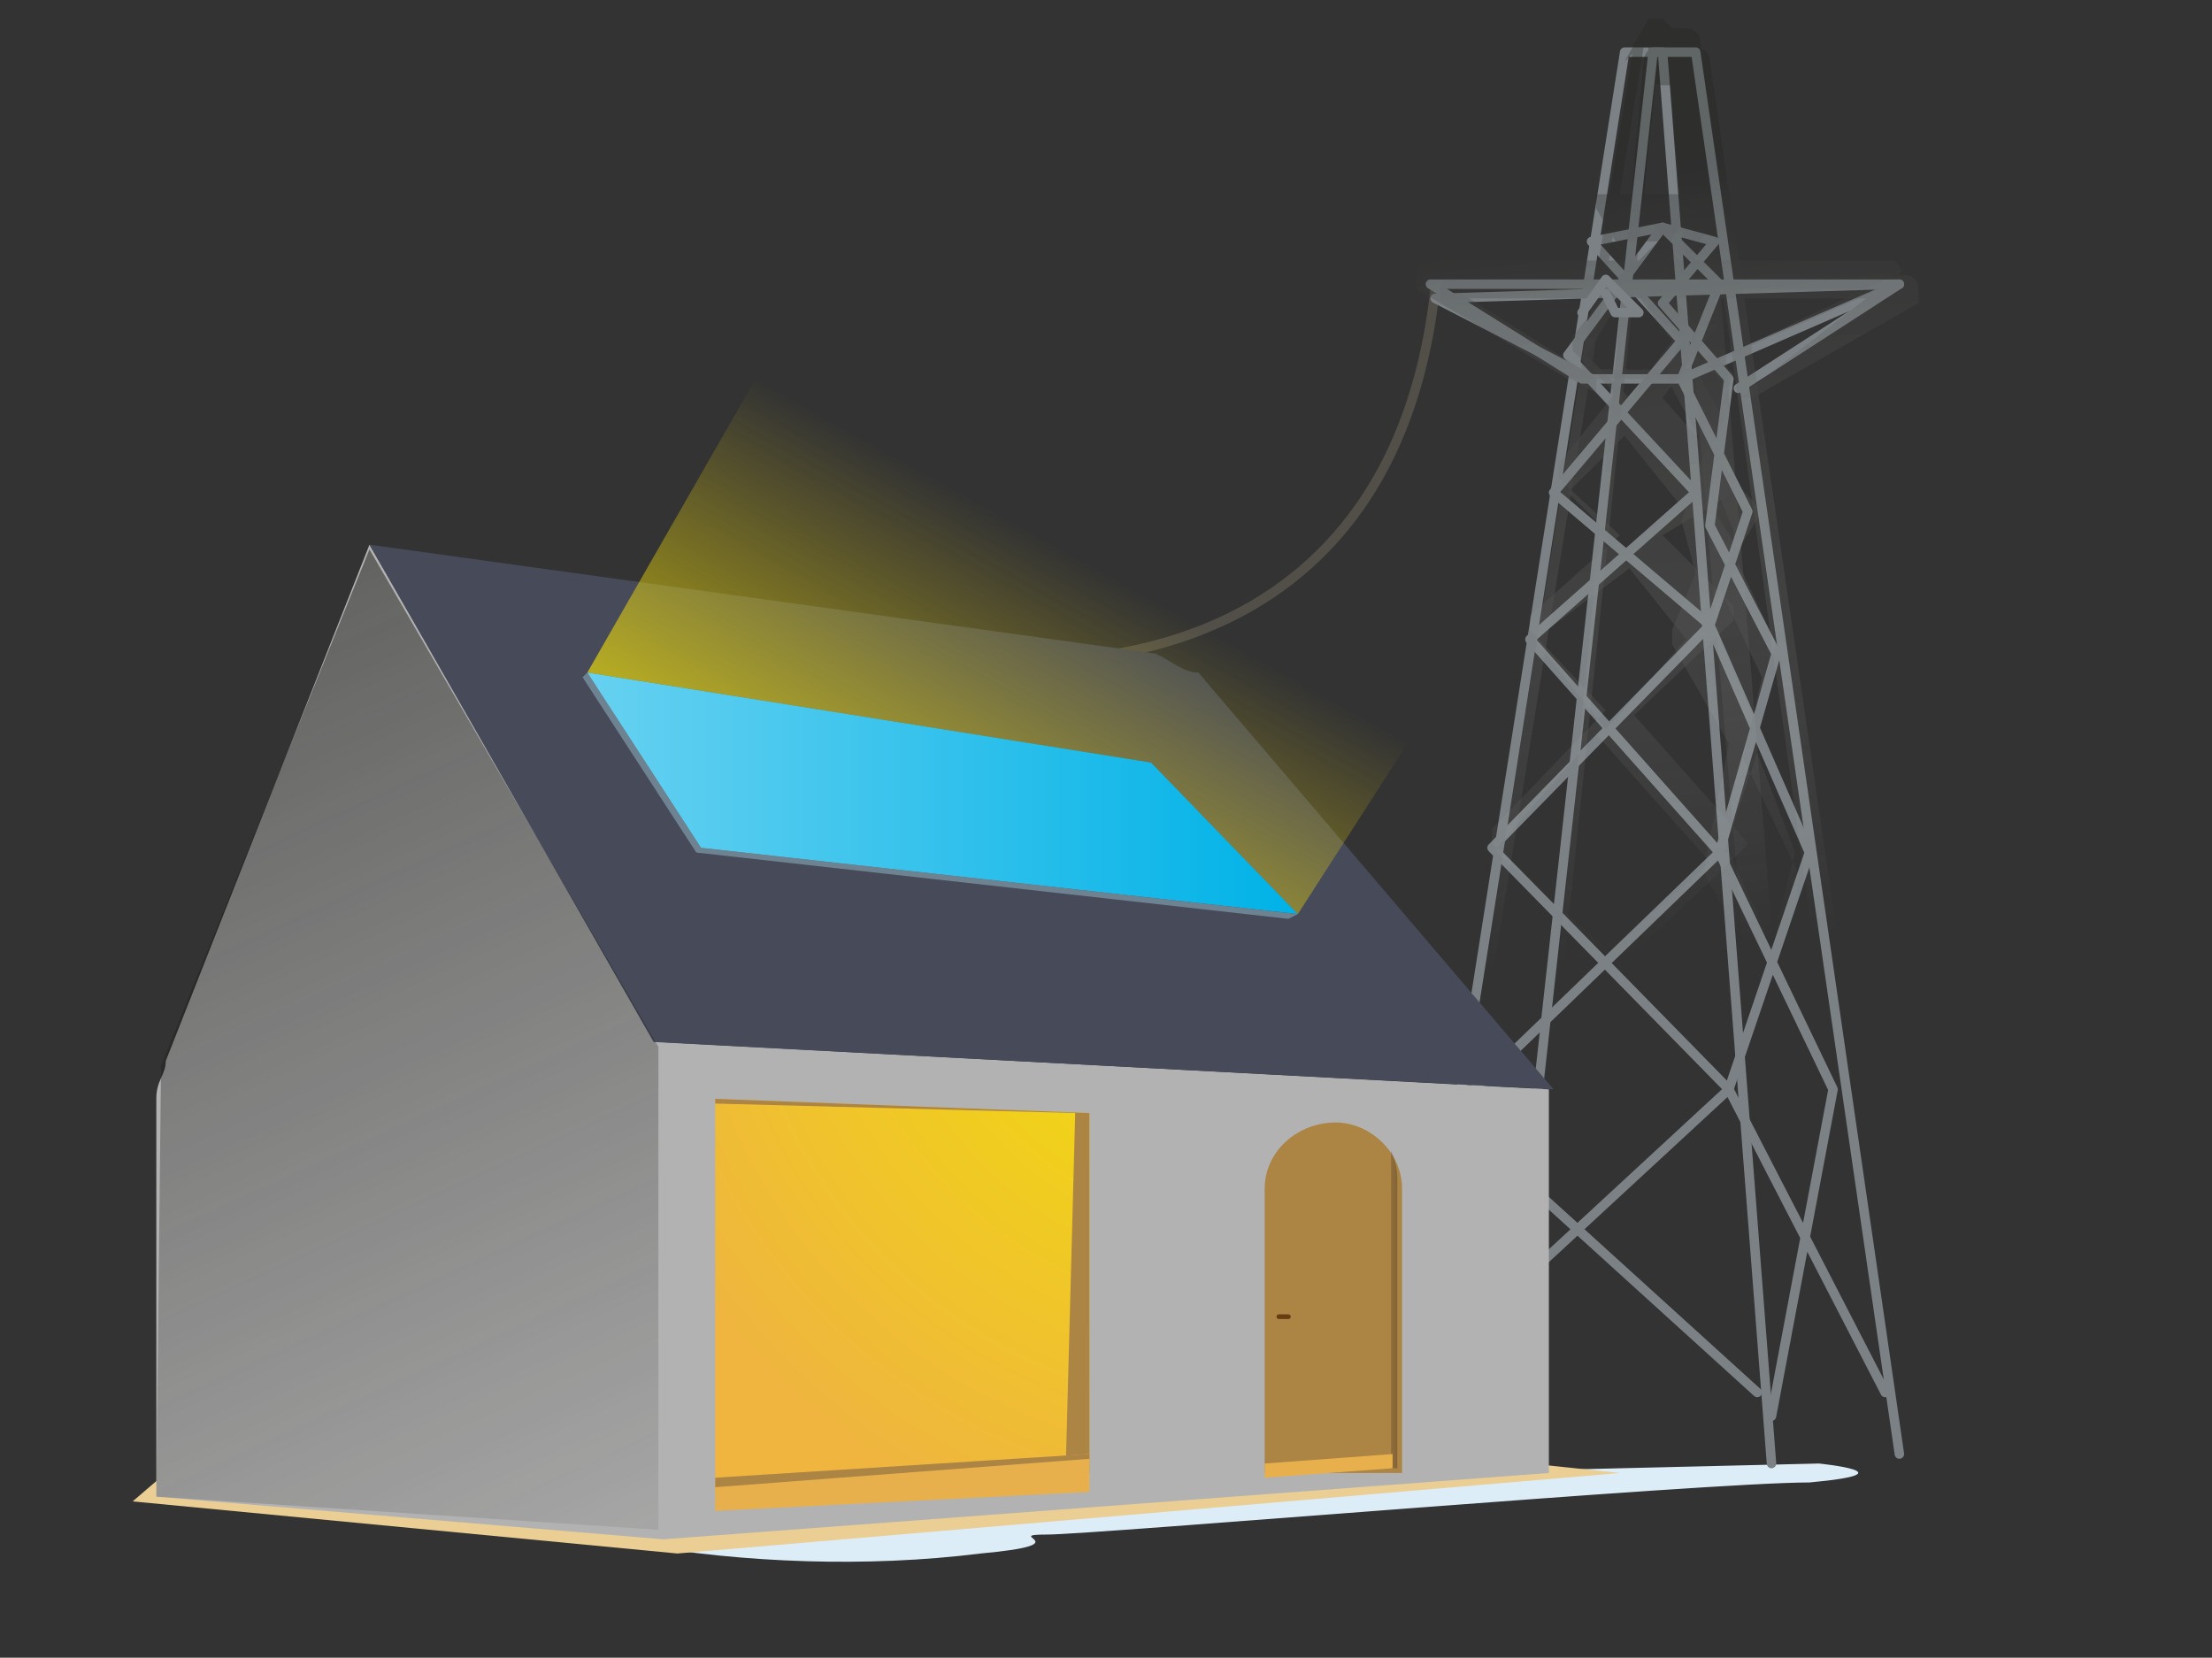 <?xml version="1.0" encoding="UTF-8"?>
<svg id="a" xmlns="http://www.w3.org/2000/svg" version="1.1" xmlns:xlink="http://www.w3.org/1999/xlink" viewBox="0 0 46.7 35">
  <rect x="0" y="0" width="46.7" height="35" fill="#333333" stroke="none"/>
  <defs>
    <style>
      .cls-1 {
        fill: #ac8444;
      }

      .cls-1, .cls-2, .cls-3, .cls-4, .cls-5, .cls-6, .cls-7, .cls-8, .cls-9, .cls-10, .cls-11, .cls-12, .cls-13, .cls-14, .cls-15, .cls-16, .cls-17, .cls-18, .cls-19, .cls-20, .cls-21, .cls-22, .cls-23, .cls-24 {
        stroke-width: 0px;
      }

      .cls-2 {
        fill: #3e3e3e;
      }

      .cls-2, .cls-4, .cls-25, .cls-12, .cls-22 {
        display: none;
      }

      .cls-3 {
        fill: url(#Dégradé_sans_nom_13);
      }

      .cls-4 {
        fill: url(#Dégradé_sans_nom_12);
      }

      .cls-5 {
        fill: url(#Dégradé_sans_nom_3);
      }

      .cls-6 {
        fill: url(#Dégradé_sans_nom_9);
      }

      .cls-7 {
        fill: url(#Dégradé_sans_nom_8);
      }

      .cls-8 {
        fill: url(#Dégradé_sans_nom_7);
      }

      .cls-9 {
        fill: url(#Dégradé_sans_nom_4);
      }

      .cls-10, .cls-12 {
        fill: #b2b2b2;
      }

      .cls-25 {
        stroke: #878787;
      }

      .cls-25, .cls-26 {
        stroke-width: .1px;
      }

      .cls-25, .cls-26, .cls-27 {
        stroke-miterlimit: 10;
      }

      .cls-25, .cls-26, .cls-27, .cls-28 {
        fill: none;
      }

      .cls-29 {
        opacity: .3;
      }

      .cls-11 {
        fill: #6e8391;
      }

      .cls-13 {
        fill: url(#Dégradé_sans_nom_11);
      }

      .cls-14 {
        fill: url(#Dégradé_sans_nom_2);
      }

      .cls-15 {
        fill: url(#Dégradé_sans_nom_5);
      }

      .cls-26 {
        stroke: #683c11;
      }

      .cls-26, .cls-28 {
        stroke-linecap: round;
      }

      .cls-16, .cls-22 {
        fill: #474b59;
      }

      .cls-27 {
        stroke: #524f49;
      }

      .cls-27, .cls-28 {
        stroke-width: .2px;
      }

      .cls-28 {
        stroke: #7b8184;
        stroke-linejoin: round;
      }

      .cls-17 {
        fill: url(#Dégradé_sans_nom);
      }

      .cls-18 {
        fill: #00b2e7;
      }

      .cls-19 {
        fill: url(#Dégradé_sans_nom_10);
        isolation: isolate;
        opacity: .4;
      }

      .cls-20 {
        fill: #eace94;
      }

      .cls-21 {
        fill: #ddedf8;
      }

      .cls-23 {
        fill: #e7b04d;
      }

      .cls-24 {
        fill: url(#Dégradé_sans_nom_6);
      }
    </style>
    <linearGradient id="Dégradé_sans_nom" data-name="Dégradé sans nom" x1="31.4" y1="3825.3" x2="33.2" y2="3841.8" gradientTransform="translate(0 -3821.5)" gradientUnits="userSpaceOnUse">
      <stop offset="0" stop-color="#20201f"/>
      <stop offset="1" stop-color="#fff" stop-opacity="0"/>
    </linearGradient>
    <linearGradient id="Dégradé_sans_nom_2" data-name="Dégradé sans nom 2" x1="33.1" y1="3825.1" x2="34.9" y2="3841.6" gradientTransform="translate(0 -3821.5)" gradientUnits="userSpaceOnUse">
      <stop offset="0" stop-color="#20201f"/>
      <stop offset="1" stop-color="#fff" stop-opacity="0"/>
    </linearGradient>
    <linearGradient id="Dégradé_sans_nom_3" data-name="Dégradé sans nom 3" x1="34.7" y1="3824.9" x2="36.6" y2="3841.4" gradientTransform="translate(0 -3821.5)" gradientUnits="userSpaceOnUse">
      <stop offset="0" stop-color="#20201f"/>
      <stop offset="1" stop-color="#fff" stop-opacity="0"/>
    </linearGradient>
    <linearGradient id="Dégradé_sans_nom_4" data-name="Dégradé sans nom 4" x1="31.6" y1="3825.3" x2="33.4" y2="3841.8" gradientTransform="translate(0 -3821.5)" gradientUnits="userSpaceOnUse">
      <stop offset="0" stop-color="#20201f"/>
      <stop offset="1" stop-color="#fff" stop-opacity="0"/>
    </linearGradient>
    <linearGradient id="Dégradé_sans_nom_5" data-name="Dégradé sans nom 5" x1="35.3" y1="3824.8" x2="37.2" y2="3841.3" gradientTransform="translate(0 -3821.5)" gradientUnits="userSpaceOnUse">
      <stop offset="0" stop-color="#20201f"/>
      <stop offset="1" stop-color="#fff" stop-opacity="0"/>
    </linearGradient>
    <linearGradient id="Dégradé_sans_nom_6" data-name="Dégradé sans nom 6" x1="35" y1="3824.9" x2="36.8" y2="3841.4" gradientTransform="translate(0 -3821.5)" gradientUnits="userSpaceOnUse">
      <stop offset="0" stop-color="#20201f"/>
      <stop offset="1" stop-color="#fff" stop-opacity="0"/>
    </linearGradient>
    <linearGradient id="Dégradé_sans_nom_7" data-name="Dégradé sans nom 7" x1="35.3" y1="3824.9" x2="37.1" y2="3841.3" gradientTransform="translate(0 -3821.5)" gradientUnits="userSpaceOnUse">
      <stop offset="0" stop-color="#20201f"/>
      <stop offset="1" stop-color="#fff" stop-opacity="0"/>
    </linearGradient>
    <linearGradient id="Dégradé_sans_nom_8" data-name="Dégradé sans nom 8" x1="13.2" y1="3858.3" x2="-6.5" y2="3815.3" gradientTransform="translate(0 -3821.5)" gradientUnits="userSpaceOnUse">
      <stop offset="0" stop-color="#1d1d1b" stop-opacity="0"/>
      <stop offset="1" stop-color="#1d1d1b"/>
    </linearGradient>
    <radialGradient id="Dégradé_sans_nom_9" data-name="Dégradé sans nom 9" cx="26.2" cy="3840.6" fx="26.2" fy="3840.6" r="14" gradientTransform="translate(0 -3821.5)" gradientUnits="userSpaceOnUse">
      <stop offset="0" stop-color="#f2e500"/>
      <stop offset="1" stop-color="#efb53f"/>
    </radialGradient>
    <linearGradient id="Dégradé_sans_nom_10" data-name="Dégradé sans nom 10" x1="12.5" y1="3838.2" x2="27.4" y2="3838.2" gradientTransform="translate(0 -3821.5)" gradientUnits="userSpaceOnUse">
      <stop offset="0" stop-color="#fff"/>
      <stop offset="1" stop-color="#fff" stop-opacity="0"/>
    </linearGradient>
    <linearGradient id="Dégradé_sans_nom_11" data-name="Dégradé sans nom 11" x1="27.2" y1="-3740.6" x2="30.3" y2="-3740.6" gradientTransform="translate(0 -3713.4) scale(1 -1)" gradientUnits="userSpaceOnUse">
      <stop offset=".7" stop-color="#1d1d1b" stop-opacity="0"/>
      <stop offset=".7" stop-color="#2f2418" stop-opacity=".2"/>
      <stop offset=".8" stop-color="#482e15" stop-opacity=".6"/>
      <stop offset=".9" stop-color="#593612" stop-opacity=".8"/>
      <stop offset=".9" stop-color="#643a11" stop-opacity=".9"/>
      <stop offset="1" stop-color="#683c11"/>
    </linearGradient>
    <linearGradient id="Dégradé_sans_nom_12" data-name="Dégradé sans nom 12" x1="11.5" y1="-3754.4" x2="-6.6" y2="-3714.8" gradientTransform="translate(0 -3713.4) scale(1 -1)" gradientUnits="userSpaceOnUse">
      <stop offset="0" stop-color="#1d1d1b" stop-opacity="0"/>
      <stop offset="1" stop-color="#1d1d1b"/>
    </linearGradient>
    <linearGradient id="Dégradé_sans_nom_13" data-name="Dégradé sans nom 13" x1="17.7" y1="3842.9" x2="23" y2="3833.4" gradientTransform="translate(0 -3821.5)" gradientUnits="userSpaceOnUse">
      <stop offset="0" stop-color="#f2e500"/>
      <stop offset="1" stop-color="#f1d50e" stop-opacity="0"/>
    </linearGradient>
  </defs>
  <path class="cls-21" d="M38.4,30.9s2,.2-.2.4c-2.2,0-15.1,1.1-16.1,1.1s.8.2-1.4.4c-2.4.3-5,.2-7.3-.2-2.5-.4-2.3-.5-3.9-.5s-.2-.3-1.5-.3-1.5-.4-1-.4c.3-.1-.5-.5,1.1-.5l1,.7,29.3-.7Z"/>
  <polygon class="cls-20" points="30.4 30.7 34.2 31.1 14.3 32.8 2.8 31.7 3.5 31.1 30.4 30.7"/>
  <path class="cls-27" d="M20.8,13.9s8.5,1.2,9.5-7.8"/>
  <polyline class="cls-28" points="29.6 30.9 34.3 1.1 35.1 1.1 37.4 30.9"/>
  <polyline class="cls-28" points="31.6 30.9 34.9 1.1 35.8 1.1 40.1 30.7"/>
  <polygon class="cls-28" points="40.1 6 30.2 6 33.4 8 35.5 8 40.1 6"/>
  <polyline class="cls-28" points="29.9 29.1 36.5 23 31.5 17.9 36.1 13.2 32.8 10.4 35.5 7.2 33.6 5.1 35.1 4.8 33.1 7.5 35.8 10.4 32.3 13.5 36.3 18 30.6 23.5 37.1 29.4"/>
  <polyline class="cls-28" points="39.8 29.4 36.5 23 38.2 18 36.1 13.2 36.9 10.8 35.5 8 36.3 6 35.1 4.8 36.2 5.1 35.1 6.4 36.5 8 36.1 11.1 37.5 13.8 36.3 18 38.7 23 37.4 29.9"/>
  <polyline class="cls-28" points="36.7 8.2 40.1 6 30.3 6.3 33.6 8"/>
  <g class="cls-29">
    <path class="cls-17" d="M29.6,31.1h0s-.3-.3,0,0L34.5.9l.3-.3h.8s.3,0,.3.3l2.4,29.8s0,.3-.3.3h0s-.3,0-.3-.3L35.2,1h-.5l-4.9,30.1c.3-.3,0,0,0,0h-.2Z"/>
    <path class="cls-14" d="M31.9,31.1h0s-.3-.3,0,0l2.8-29.8s0-.3.3-.3h.8s.3,0,.3.3l4.3,29.5s0,.3-.3.3c0,0-.3,0-.3-.3L35.7,1.3h-.7l-3.1,29.8q0-.2,0,0Z"/>
    <path class="cls-5" d="M35.5,8h-2.4l-3.2-1.9v-.3s0-.3.3-.3h9.8s.3.3,0,.3h0l-4.4,2.1h0ZM33.4,7.8h2.4l3.9-1.7h-9s2.7,1.7,2.7,1.7Z"/>
    <path class="cls-9" d="M37.1,29.5h0l-3.7-3.2-3.2,3.1h-.3v-.3l3.2-3.1-2.7-2.5v-.5l3.2-3.1-2.1-2.1v-.3l2.4-2.5-1.6-1.7v-.3h0l1.9-1.7-1.3-1.2v-.3l1.2-1.5-.9-.9v-.3l1.2-1.5-.7-1.2v-.3h2v.3l-.5.8,1.1,1.3v.3l-1.2,1.6,1.5,1.7h0v.3l-1.5.9,1.5,1.5v.3l-2.1,2,2.4,2.7h0c0,.1-2.4,2.3-2.4,2.3l2.5,2.5v.3h0l-3.2,3.1,3.7,3.2c0,.2-.1.3-.3.4h0c.3,0,0,0,0,0h-.1ZM30.8,23.7l2.5,2.4,3.1-2.8-2.5-2.4c0-.1-3.1,2.8-3.1,2.8ZM31.6,18l2.4,2.1,2.1-1.9-2.4-2.7-2.1,2.4h0ZM32.4,13.5l1.5,1.9,1.7-1.9-1.2-1.5-2,1.5ZM33.1,10.4l1.2,1.2,1.2-.9-1.2-1.5-1.2,1.2ZM33.5,7.5l.9.9.9-1.2-.9-1.2-.9,1.5h0ZM34,5.1l.5.5.5-.5h-1.1,0Z"/>
    <path class="cls-15" d="M37.4,30.1h0s-.3,0,0,0l.5-3.9-1.5-2.8v-.3l.8-2.5-1.2-2.1v-.3l.5-2.5-1.2-2.1v-.3l.5-1.2-.3-1.1h0l.5-1.5-.8-1.5v-.3l.3-.5-.7-.7v-.3l.5-.9-.5-.7h0c0,0,.9,0,.9,0h.3v.3l-.3.5.5.5v.3l-.5,1.2.8.8v.3l-.4,1.5.5,1.2v.3l-.3.9.9,1.9h0l-.4,1.7,1.2,2.5h0l-.4,2,1.2,2.4h0l-.9,3.2,1.7,3.2v.3h-.3l-1.5-2.8-.8,3.3c0-.1,0-.1,0,0h.4ZM36.7,23l1.2,2.5.5-2.7-1.1-2.1c0,0-.7,2.3-.7,2.3h0ZM36.5,18l.9,1.9.5-1.9-.8-2.1-.7,2.1h0ZM36.2,13.2l.8,1.9.5-1.5-.8-1.7c-.3.3-.5,1.3-.5,1.3ZM36.2,10.8l.5.8.5-.8-.8-.9-.3.9h0ZM35.8,7.8l.5.9.3-.8-.5-.5-.3.4h0ZM35.4,6.4l.5.5.5-.9-.7-.3-.4.7h.1ZM35.5,5.1h0Z"/>
    <path class="cls-24" d="M36.7,8.4h0q0-.2,0,0l2.7-2.1h-8.4l2.7,1.7v.3h0l-3.3-1.9v-.3s0-.3.3-.3h9.5s.3,0,.3.3v.3l-3.5,2h-.2Z"/>
    <path class="cls-8" d="M34.3,1.3h0s0-.3,0,0l.5-.9h.3l.8.8v.3s0,.3-.3.3h-.5s-.3,0-.3-.3v-.7l-.5.5c0,0,0,0,0,0h0ZM35.1,1.1h0Z"/>
  </g>
  <polyline class="cls-28" points="33.4 6.6 33.9 5.9 34.6 6.6 34.1 6.6 33.9 6.2"/>
  <path class="cls-10" d="M13.9,22l-6.1-10.5-4.3,10.9c0,.3-.2.4-.2.8v8.4l10.7.9,18.7-1.4v-8.1l-18.8-1h0Z"/>
  <path class="cls-16" d="M7.8,11.5l16.6,2.3c.4.2.6.4.9.4l7.5,8.8-19-1-6-10.5h0Z"/>
  <polygon class="cls-7" points="7.8 11.6 3.4 22.5 3.3 31.6 13.9 32.3 13.9 22.1 7.8 11.6"/>
  <polygon class="cls-6" points="15.1 31.5 15.1 23.2 23 23.5 23 31 15.1 31.5"/>
  <path class="cls-1" d="M26.7,31.2v-6.1c0-.8.7-1.4,1.5-1.4h0c.7,0,1.4.6,1.4,1.4v6h-2.9Z"/>
  <polygon class="cls-18" points="12.4 14.2 14.8 17.9 27.4 19.3 24.3 16.1 12.4 14.2"/>
  <polygon class="cls-1" points="15.1 23.2 15.1 23.3 22.7 23.5 23 23.5 15.1 23.2"/>
  <polygon class="cls-1" points="22.5 31 23 31.1 23 23.5 22.7 23.5 22.5 31"/>
  <polygon class="cls-23" points="15.1 31.2 23 30.7 23 31.5 15.1 31.9 15.1 31.2"/>
  <polygon class="cls-1" points="15.1 31.2 23 30.7 23 30.8 15.1 31.4 15.1 31.2"/>
  <polygon class="cls-11" points="12.4 14.2 12.3 14.3 14.7 18 27.2 19.4 27.4 19.3 14.8 17.9 12.4 14.2"/>
  <polygon class="cls-19" points="12.4 14.2 14.8 17.9 27.4 19.3 24.3 16.1 12.4 14.2"/>
  <line class="cls-26" x1="27" y1="27.8" x2="27.2" y2="27.8"/>
  <path class="cls-13" d="M29.4,31h-.2v-6c0-.7-.4-1.1-1.1-1.3v-.2c.8.1,1.4.6,1.4,1.4v6.1s-.1,0,0,0Z"/>
  <polygon class="cls-23" points="26.7 30.9 29.4 30.7 29.4 31 26.7 31.2 26.7 30.9"/>
  <path class="cls-12" d="M6.7,20.1l-3.1-4.8-2.1,5c-.1.2-.1.3-.1.5v8.8l5.4,1.3v-10.8s0,0-.1,0Z"/>
  <path class="cls-4" d="M6.7,20.1l-3.1-4.8-2.1,5c-.1.2-.1.3-.1.5v8.8l5.4,1.3v-10.8s0,0-.1,0Z"/>
  <path class="cls-22" d="M15.7,20.7l-9-.6-3.1-4.8,10.1,1.1,2,4.3h0Z"/>
  <polygon class="cls-12" points="15.7 20.7 7.8 20.3 7.8 30.5 15.7 30.7 15.7 20.7"/>
  <polygon class="cls-12" points="15.7 20.7 6.7 20.1 6.7 31 15.7 30.7 15.7 20.7"/>
  <polygon class="cls-2" points="14.3 21.1 7.8 20.7 7.8 30.8 14.3 30.6 14.3 21.1"/>
  <line class="cls-25" x1="14.3" y1="21.1" x2="7.8" y2="20.7"/>
  <line class="cls-25" x1="14.3" y1="28.8" x2="7.8" y2="29"/>
  <line class="cls-25" x1="14.3" y1="26.7" x2="7.8" y2="26.8"/>
  <line class="cls-25" x1="14.3" y1="24.7" x2="7.8" y2="24.6"/>
  <line class="cls-25" x1="14.3" y1="22.7" x2="7.8" y2="22.5"/>
  <polygon class="cls-3" points="33.7 9.5 27.4 19.3 24.3 16.1 12.4 14.2 18.3 3.9 33.7 9.5"/>
</svg>
